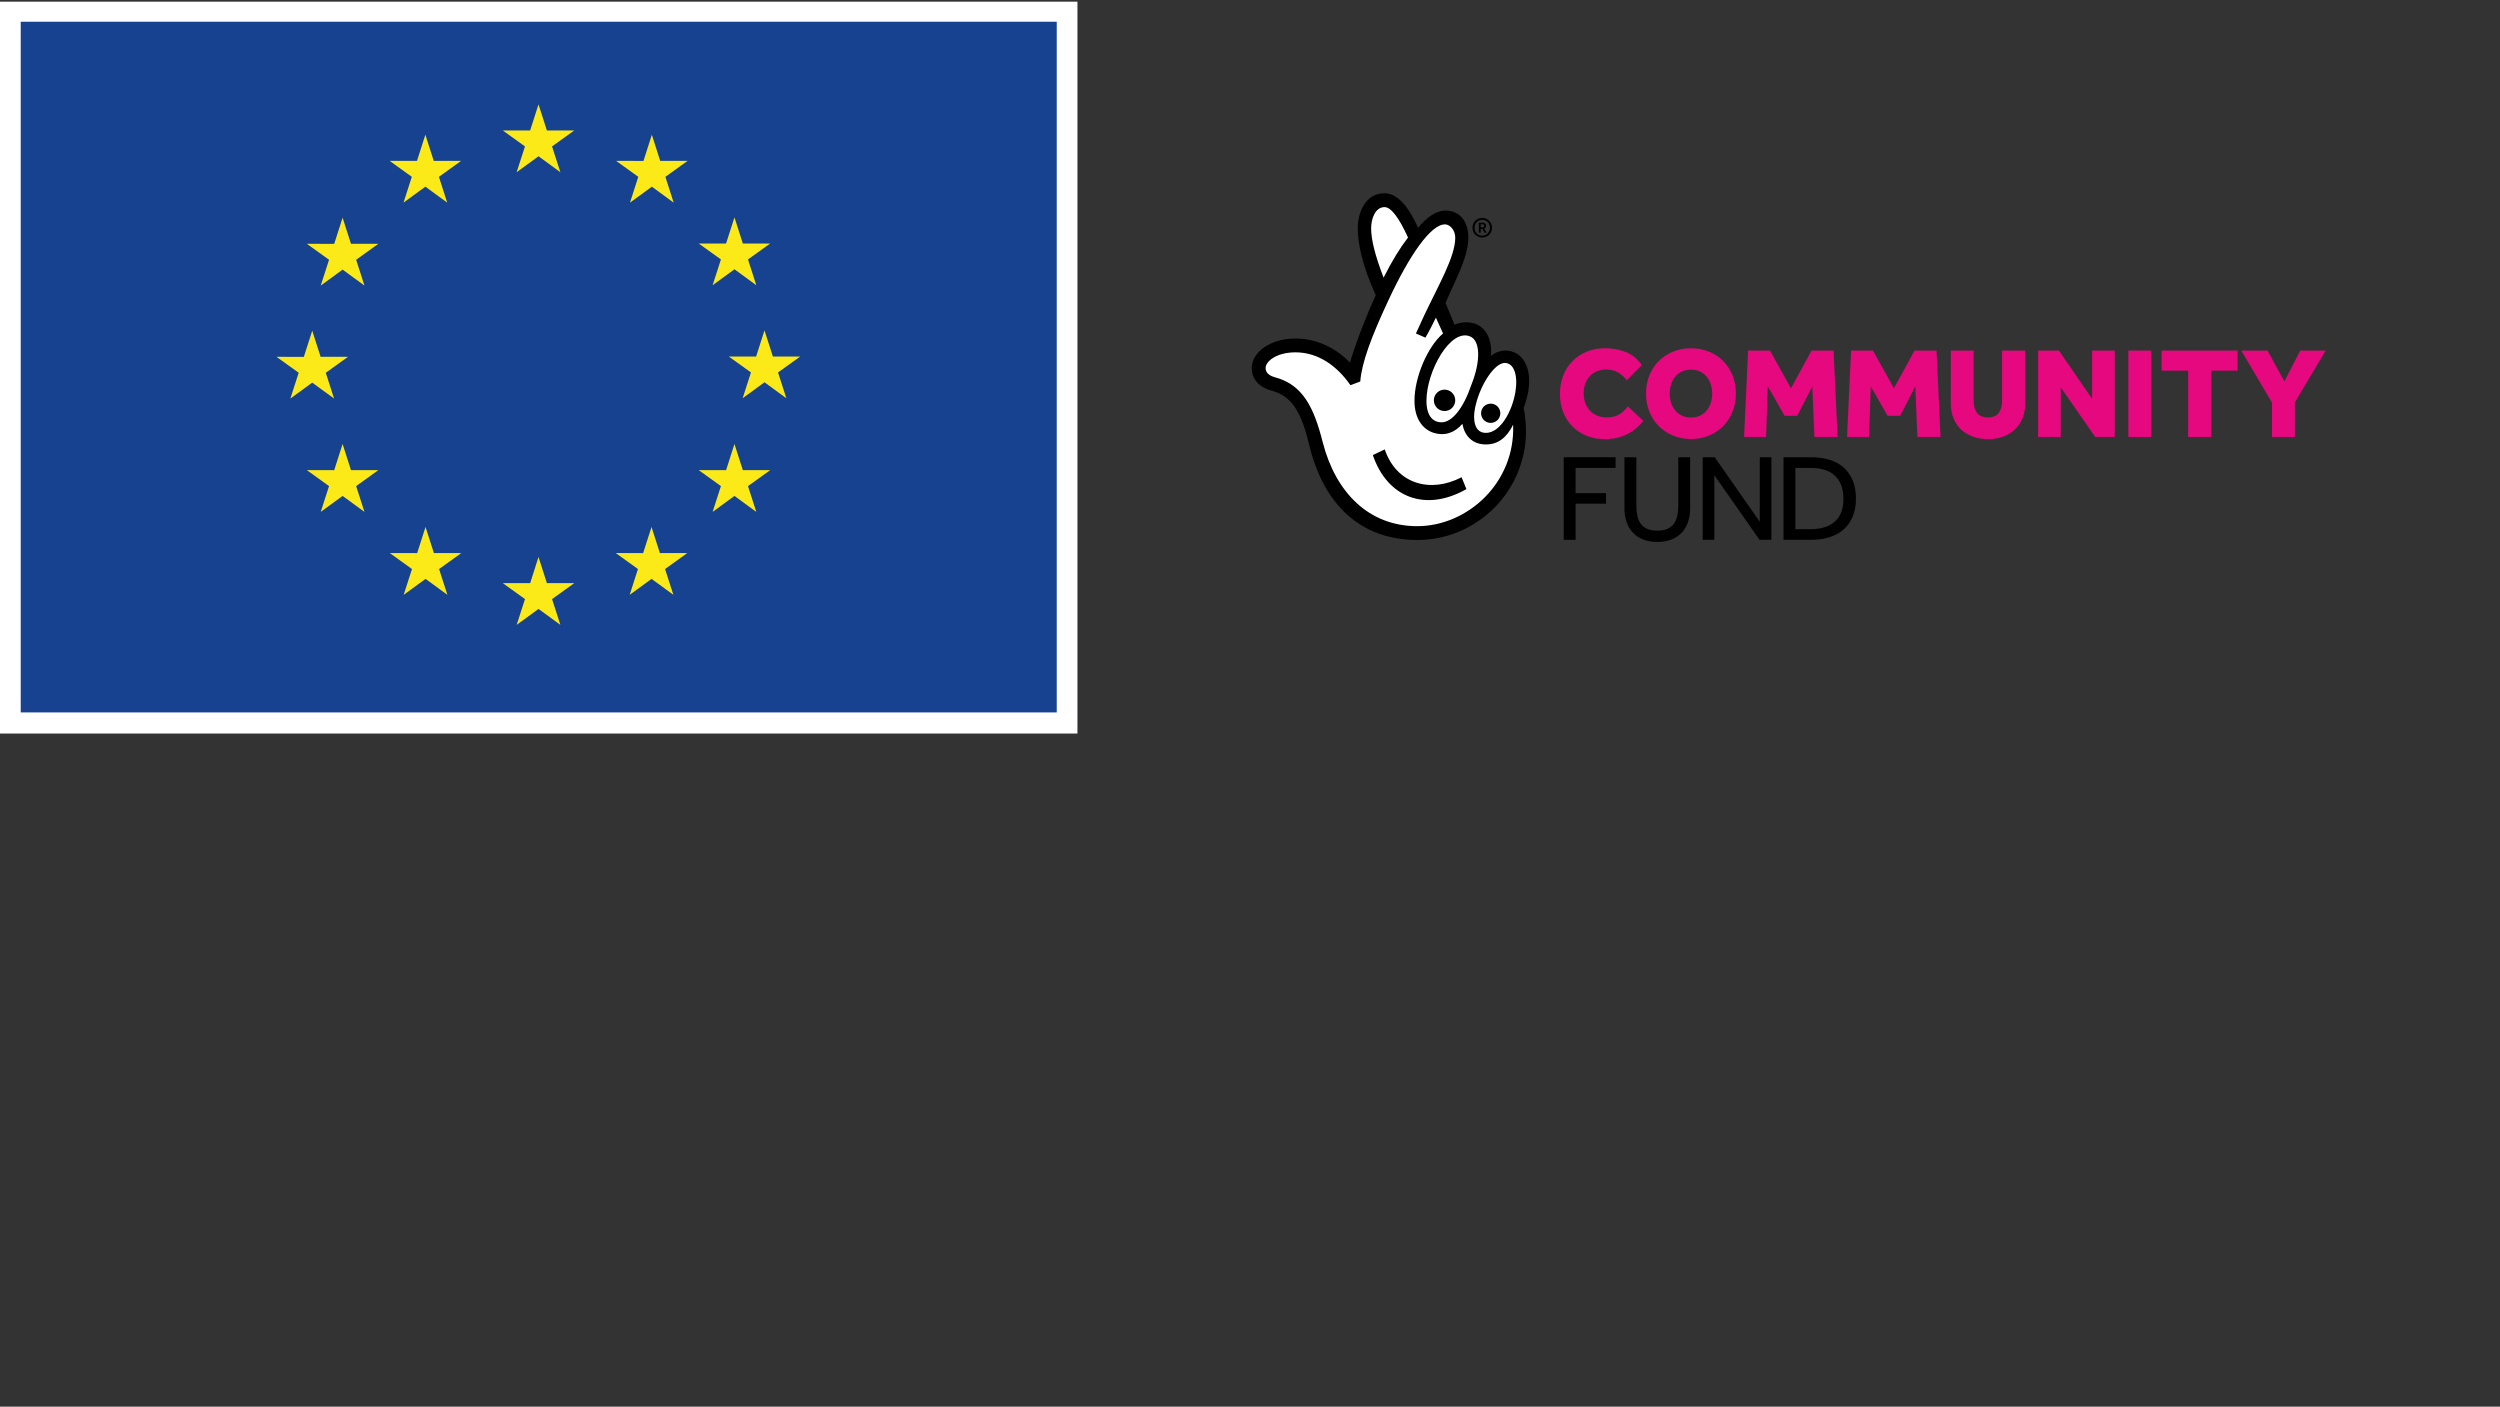 <?xml version="1.0" encoding="utf-8"?>
<!-- Generator: Adobe Illustrator 23.0.1, SVG Export Plug-In . SVG Version: 6.00 Build 0)  -->
<svg version="1.1" id="Layer_1" xmlns="http://www.w3.org/2000/svg" xmlns:xlink="http://www.w3.org/1999/xlink" x="0px" y="0px"
	 viewBox="0 0 1500 844" style="enable-background:new 0 0 1500 844;" xml:space="preserve">
<rect x="0" y="0" width="1500" height="844" fill="#333333" stroke="none"/>
<style type="text/css">
	.st0{fill:#E5087E;}
	.st1{fill:#FFFFFF;}
	.st2{fill:none;}
	.st3{fill:#164290;}
	.st4{fill:#FCEA18;}
</style>
<g>
	<g>
		<g>
			<path class="st0" d="M985.98,252.54c-5.85,7.3-13.54,10.95-23.07,10.95c-3.99,0-7.64-0.67-10.95-2.02
				c-3.32-1.35-6.15-3.21-8.51-5.59c-2.36-2.38-4.2-5.23-5.52-8.55c-1.32-3.31-1.98-6.97-1.98-10.95c0-3.94,0.65-7.57,1.94-10.92
				c1.29-3.34,3.13-6.24,5.52-8.7c2.38-2.46,5.23-4.38,8.55-5.75c3.31-1.37,6.96-2.06,10.95-2.06c4.51,0,8.68,0.75,12.51,2.25
				c3.83,1.5,7.07,4.12,9.71,7.85l-9.09,9.17c-1.45-1.97-3.19-3.55-5.2-4.74c-2.02-1.19-4.33-1.79-6.91-1.79
				c-2.18,0-4.12,0.36-5.83,1.09c-1.71,0.73-3.15,1.74-4.31,3.03c-1.17,1.3-2.06,2.81-2.68,4.55c-0.62,1.74-0.93,3.61-0.93,5.63
				c0,2.07,0.32,3.99,0.97,5.75c0.65,1.76,1.57,3.29,2.76,4.58c1.19,1.3,2.63,2.31,4.31,3.03c1.68,0.73,3.56,1.09,5.63,1.09
				c3,0,5.45-0.53,7.34-1.59c1.89-1.06,3.74-2.73,5.55-5.01L985.98,252.54z"/>
			<path class="st0" d="M1014.57,263.41c-3.88,0-7.47-0.69-10.76-2.06c-3.29-1.37-6.14-3.26-8.55-5.67
				c-2.41-2.41-4.29-5.28-5.63-8.62c-1.35-3.34-2.02-6.98-2.02-10.92c0-3.94,0.67-7.57,2.02-10.91c1.35-3.34,3.22-6.22,5.63-8.62
				c2.41-2.41,5.26-4.29,8.55-5.63c3.29-1.35,6.88-2.02,10.76-2.02c3.88,0,7.48,0.67,10.8,2.02c3.31,1.35,6.16,3.22,8.55,5.63
				c2.38,2.41,4.25,5.28,5.59,8.62c1.35,3.34,2.02,6.98,2.02,10.91c0,3.94-0.67,7.57-2.02,10.92c-1.35,3.34-3.21,6.21-5.59,8.62
				c-2.38,2.41-5.23,4.3-8.55,5.67C1022.05,262.73,1018.45,263.41,1014.57,263.41z M1014.57,250.52c2.02,0,3.82-0.37,5.4-1.13
				c1.58-0.75,2.91-1.77,4-3.07c1.09-1.29,1.92-2.82,2.49-4.58c0.57-1.76,0.85-3.63,0.85-5.59c0-1.97-0.29-3.83-0.85-5.59
				c-0.57-1.76-1.4-3.29-2.49-4.58c-1.09-1.29-2.42-2.32-4-3.07c-1.58-0.75-3.38-1.13-5.4-1.13c-2.02,0-3.82,0.38-5.4,1.13
				c-1.58,0.75-2.91,1.77-4,3.07c-1.09,1.3-1.92,2.82-2.49,4.58c-0.57,1.76-0.85,3.63-0.85,5.59c0,1.97,0.28,3.83,0.85,5.59
				c0.57,1.76,1.4,3.29,2.49,4.58c1.09,1.3,2.42,2.32,4,3.07C1010.75,250.14,1012.55,250.52,1014.57,250.52z"/>
			<path class="st0" d="M1048.86,210.35h13.13l12.59,22.61l12.35-22.61h13.21l2.41,51.82h-13.91l-1.24-30.38l-9.09,17.71h-7.54
				l-10.1-17.71l-1.01,30.38h-13.21L1048.86,210.35z"/>
			<path class="st0" d="M1110.64,210.35h13.13l12.59,22.61l12.35-22.61h13.21l2.41,51.82h-13.91l-1.24-30.38l-9.09,17.71h-7.54
				l-10.1-17.71l-1.01,30.38h-13.21L1110.64,210.35z"/>
			<path class="st0" d="M1170.46,210.35h13.75v30.38c0,2.85,0.66,5.18,1.98,6.99c1.32,1.81,3.51,2.72,6.57,2.72
				c3.05,0,5.23-0.92,6.53-2.76c1.29-1.84,1.94-4.16,1.94-6.95v-30.38h13.91v31.62c0,3.32-0.54,6.31-1.63,8.97
				c-1.09,2.67-2.63,4.93-4.62,6.8c-2,1.86-4.35,3.29-7.07,4.27c-2.72,0.98-5.71,1.48-8.97,1.48c-3.26,0-6.27-0.49-9.01-1.48
				c-2.75-0.98-5.11-2.39-7.11-4.23c-2-1.84-3.54-4.09-4.62-6.76c-1.09-2.67-1.63-5.68-1.63-9.05V210.35z"/>
			<path class="st0" d="M1222.85,210.35h12.51l19.89,28.9v-28.9h13.6v51.82h-11.73l-20.67-29.75v29.75h-13.6V210.35z"/>
			<path class="st0" d="M1277.01,210.35h13.75v51.82h-13.75V210.35z"/>
			<path class="st0" d="M1312.9,222.39h-15.93v-12.04h45.6v12.04h-15.77v39.78h-13.91V222.39z"/>
			<path class="st0" d="M1363.17,241.51l-18.41-31.15h15.77l10.1,18.49l9.48-18.49h15.3l-18.49,31.08v20.74h-13.75V241.51z"/>
		</g>
		<g>
			<path d="M938.22,274.35h31.12v6.39h-23.99v15.15h18.27v6.31h-18.27v21.69h-7.13V274.35z"/>
			<path d="M974.68,274.35h7.13v28.97c0,2.23,0.2,4.27,0.59,6.13c0.4,1.86,1.08,3.45,2.04,4.79c0.96,1.34,2.25,2.37,3.86,3.08
				c1.61,0.72,3.65,1.08,6.13,1.08c2.43,0,4.44-0.36,6.05-1.08c1.61-0.72,2.9-1.75,3.86-3.08c0.96-1.34,1.65-2.93,2.04-4.79
				c0.4-1.86,0.59-3.9,0.59-6.13v-28.97h7.13v30.67c0,2.82-0.4,5.46-1.19,7.91c-0.79,2.45-1.99,4.58-3.6,6.39
				c-1.61,1.81-3.65,3.23-6.13,4.27c-2.48,1.04-5.4,1.56-8.76,1.56c-3.37,0-6.29-0.52-8.76-1.56c-2.48-1.04-4.53-2.46-6.16-4.27
				c-1.63-1.81-2.85-3.94-3.64-6.39s-1.19-5.09-1.19-7.91V274.35z"/>
			<path d="M1021.63,274.35h7.2l27.03,38.7v-38.7h6.98v49.54h-7.13l-27.11-38.77v38.77h-6.98V274.35z"/>
			<path d="M1070.11,274.35h16.56c3.91,0,7.51,0.48,10.81,1.45c3.29,0.97,6.13,2.48,8.5,4.53c2.38,2.06,4.23,4.64,5.57,7.76
				c1.34,3.12,2.01,6.83,2.01,11.14c0,4.16-0.67,7.79-2.01,10.88c-1.34,3.09-3.19,5.67-5.57,7.72c-2.38,2.06-5.22,3.58-8.54,4.57
				c-3.32,0.99-6.93,1.49-10.84,1.49h-16.49V274.35z M1086.45,317.5c6.19,0,11-1.52,14.45-4.57c3.44-3.05,5.16-7.56,5.16-13.55
				c0-6.04-1.66-10.66-4.98-13.85c-3.32-3.19-8.27-4.79-14.85-4.79h-8.99v36.76H1086.45z"/>
		</g>
		<g>
			<g>
				<g>
					<path d="M902.88,210.3c-1.94,0-6.09,1.1-8.31,3.32c0.84-9.69-2.76-16.87-9.4-19.36c-4.15-1.39-8.58-1.11-12.45,0.55l-5.4-13
						c4.97-12.18,13.69-27,13.69-39.17c0-9.4-4.75-16.32-13.88-16.32c-5.54,0-11.63,4.53-16.26,10.39
						c-6.36-14.1-13-20.75-20.18-20.75c-11.34,0-16.04,11.35-16.04,21.03c0,8.02,2.21,21.3,10.79,40.12
						c-5.81,13.01-10.24,23.78-15.49,40.38c-6.91-7.18-18.25-14.38-32.63-14.38c-7.47,0-13.83,1.93-18.81,5.27
						c-4.7,3.31-7.46,7.73-7.46,12.44c0,6.91,4.7,11.62,11.89,13.55c12.44,3.31,17.98,13.27,22.68,32.91
						c8.58,35.41,30.7,56.7,64.71,56.7c35.95,0,65.26-29.31,65.26-65.28c0-5.24-0.55-9.4-1.38-14.1c1.1-2.76,1.93-5.81,2.49-8.29
						C919.74,221.09,913.94,210.3,902.88,210.3"/>
				</g>
				<path class="st1" d="M882.35,201.98c5.77,2.67,6.22,14.69,0.41,29.07c-4.7,13.84-11.47,22.3-17.77,22.34
					c-4.97,0.03-9.12-3.52-9.12-12.93C855.87,222.75,870.41,196.47,882.35,201.98"/>
				<path class="st1" d="M822.68,136.99c0-5.8,2.49-12.72,8.03-12.72c3.87,0,8.56,6.09,14.1,18.25c-4.7,6.09-9.68,14.11-14.65,24.07
					C825.16,153.6,822.68,143.91,822.68,136.99"/>
				<path class="st1" d="M850.33,315.7c-29.03,0-48.95-20.19-56.69-50.35c-5.25-20.75-11.89-34.57-28.75-39
					c-1.94-0.55-5.53-1.93-5.53-5.53c0-3.89,6.36-9.42,17.98-9.42c13.78,0,25.17,8.46,32.91,19.7l5.91-2.2
					c0.88-11.33,6.65-26.83,16.77-48.47c12.72-27.38,25.64-46.05,34.22-45.8c2.74,0.07,6,3.32,6,8.02c0,11.34-10,28.33-18.74,46.84
					c-0.88,1.86-4.86,10.62-4.86,10.62l5.72,2.47c1.87-3.15,5.75-10.72,6.27-11.99l4.29,9.48c-9.12,7.75-17.14,26-17.14,40.39
					c0,10.51,4.7,17.08,11.62,19.28c6.36,1.95,12.44,0.08,17.14-5.46c1.11,6.65,5.53,12.39,14.11,12.39
					c7.58,0,12.55-4.35,16.32-11.83C909.24,289.7,880.47,315.7,850.33,315.7"/>
				<path class="st1" d="M909.24,235.19c-1.94,11.63-9,24.54-17.7,24.54c-8.3,0-7.81-10.99-5.88-17.63
					c3.04-11.89,11.14-24.33,17.22-24.33C908.41,217.77,910.9,225.24,909.24,235.19"/>
				<path d="M879.86,293.47c-24.63,13.98-47.52,5.06-56.17-20.45l7.16-3.36c7.04,20.78,27.32,26.47,46.1,16.69L879.86,293.47z"/>
				<path d="M873.15,240.19c0,3.56-2.87,6.43-6.42,6.43c-3.55,0-6.42-2.87-6.42-6.43c0-3.54,2.88-6.42,6.42-6.42
					C870.28,233.77,873.15,236.65,873.15,240.19"/>
				<path d="M900.2,247.96c0,3.19-2.59,5.78-5.78,5.78c-3.19,0-5.78-2.59-5.78-5.78c0-3.19,2.59-5.78,5.78-5.78
					C897.62,242.18,900.2,244.77,900.2,247.96"/>
			</g>
			<g>
				<path d="M889.34,142.52c-0.82,0-1.59-0.15-2.3-0.46c-0.71-0.3-1.33-0.72-1.86-1.26c-0.52-0.53-0.94-1.16-1.24-1.87
					c-0.3-0.71-0.46-1.48-0.46-2.3c0-0.82,0.15-1.59,0.46-2.3c0.3-0.71,0.72-1.33,1.24-1.86c0.52-0.53,1.14-0.95,1.86-1.26
					c0.71-0.31,1.49-0.47,2.32-0.47c0.82,0,1.59,0.16,2.3,0.47c0.71,0.31,1.32,0.73,1.85,1.26c0.52,0.53,0.94,1.15,1.24,1.86
					c0.3,0.71,0.46,1.48,0.46,2.3c0,0.82-0.15,1.59-0.46,2.3c-0.3,0.71-0.72,1.34-1.24,1.87c-0.52,0.53-1.14,0.95-1.86,1.26
					C890.93,142.36,890.16,142.52,889.34,142.52z M889.34,141.39c0.66,0,1.28-0.12,1.84-0.36c0.56-0.24,1.05-0.58,1.46-1
					c0.41-0.43,0.73-0.93,0.96-1.51c0.23-0.58,0.35-1.2,0.35-1.87c0-0.66-0.11-1.28-0.35-1.86c-0.23-0.58-0.55-1.08-0.96-1.51
					c-0.41-0.43-0.9-0.76-1.46-1.01c-0.56-0.25-1.17-0.37-1.83-0.37c-0.66,0-1.28,0.12-1.84,0.37c-0.56,0.25-1.05,0.59-1.47,1.01
					c-0.42,0.43-0.74,0.93-0.97,1.51c-0.23,0.58-0.34,1.2-0.34,1.86c0,0.67,0.11,1.29,0.34,1.87c0.23,0.58,0.55,1.08,0.96,1.51
					c0.41,0.43,0.9,0.76,1.46,1C888.06,141.27,888.68,141.39,889.34,141.39z M887.3,133.63h2.29c0.37,0,0.69,0.05,0.95,0.16
					c0.26,0.11,0.48,0.24,0.66,0.42c0.17,0.17,0.3,0.35,0.38,0.56c0.08,0.21,0.12,0.41,0.12,0.62c0,0.38-0.09,0.73-0.29,1.04
					c-0.19,0.31-0.48,0.54-0.88,0.7l1.45,2.46h-1.28l-1.33-2.31h-0.94v2.31h-1.13V133.63z M889.54,136.38c0.35,0,0.6-0.08,0.76-0.25
					c0.16-0.17,0.24-0.4,0.24-0.68c0-0.29-0.08-0.51-0.25-0.66c-0.17-0.14-0.44-0.22-0.81-0.22h-1.04v1.81H889.54z"/>
			</g>
		</g>
	</g>
	<g>
		<rect x="646.47" y="325.15" class="st2" width="104.59" height="104.59"/>
		<rect x="646.47" y="11.37" class="st2" width="104.59" height="104.59"/>
		<g>
			<rect x="1395.41" y="325.15" class="st2" width="104.59" height="104.59"/>
			<rect x="1395.41" y="11.37" class="st2" width="104.59" height="104.59"/>
		</g>
	</g>
</g>
<g>
	<rect y="1" class="st1" width="646.47" height="439.12"/>
	<rect x="12.43" y="13.04" class="st3" width="621.61" height="414.41"/>
	<polygon class="st4" points="309.99,103.33 323.11,93.76 336.22,103.33 331.23,87.85 344.55,78.28 328.13,78.28 323.11,62.61 
		318.08,78.3 301.67,78.28 314.98,87.85 	"/>
	<polygon class="st4" points="242.11,121.57 255.23,112 268.33,121.57 263.35,106.09 276.67,96.52 260.25,96.52 255.22,80.83 
		250.19,96.53 233.78,96.52 247.09,106.09 	"/>
	<polygon class="st4" points="205.56,130.61 200.53,146.31 184.12,146.29 197.43,155.86 192.44,171.35 205.56,161.77 218.68,171.35 
		213.69,155.86 227,146.29 210.59,146.29 	"/>
	<polygon class="st4" points="187.34,229.57 200.45,239.14 195.47,223.66 208.78,214.09 192.37,214.09 187.34,198.4 182.31,214.12 
		165.89,214.09 179.21,223.66 174.22,239.14 	"/>
	<polygon class="st4" points="210.59,282.09 205.56,266.4 200.53,282.1 184.12,282.09 197.43,291.66 192.44,307.14 205.56,297.55 
		218.68,307.14 213.69,291.66 227,282.09 	"/>
	<polygon class="st4" points="260.35,331.85 255.32,316.18 250.3,331.86 233.88,331.85 247.19,341.42 242.21,356.9 255.33,347.33 
		268.44,356.9 263.45,341.42 276.77,331.85 	"/>
	<polygon class="st4" points="328.14,349.88 323.11,334.2 318.1,349.89 301.68,349.88 314.99,359.45 310.01,374.93 323.12,365.36 
		336.23,374.93 331.24,359.45 344.56,349.88 	"/>
	<polygon class="st4" points="395.93,331.85 390.92,316.18 385.88,331.86 369.48,331.85 382.78,341.42 377.8,356.9 390.92,347.33 
		404.03,356.9 399.03,341.42 412.35,331.85 	"/>
	<polygon class="st4" points="445.71,282.09 440.68,266.4 435.65,282.1 419.24,282.09 432.56,291.66 427.56,307.14 440.68,297.55 
		453.79,307.14 448.79,291.66 462.12,282.09 	"/>
	<polygon class="st4" points="480.15,213.9 463.73,213.9 458.69,198.22 453.68,213.91 437.25,213.9 450.58,223.47 445.59,238.95 
		458.69,229.36 471.81,238.95 466.82,223.47 	"/>
	<polygon class="st4" points="427.56,171.14 440.68,161.57 453.79,171.14 448.79,155.66 462.11,146.11 445.71,146.11 440.68,130.42 
		435.64,146.12 419.24,146.11 432.56,155.66 	"/>
	<polygon class="st4" points="391.11,80.85 386.09,96.55 369.67,96.52 382.97,106.1 377.99,121.59 391.12,112 404.22,121.59 
		399.24,106.1 412.56,96.52 396.12,96.52 	"/>
</g>
</svg>
